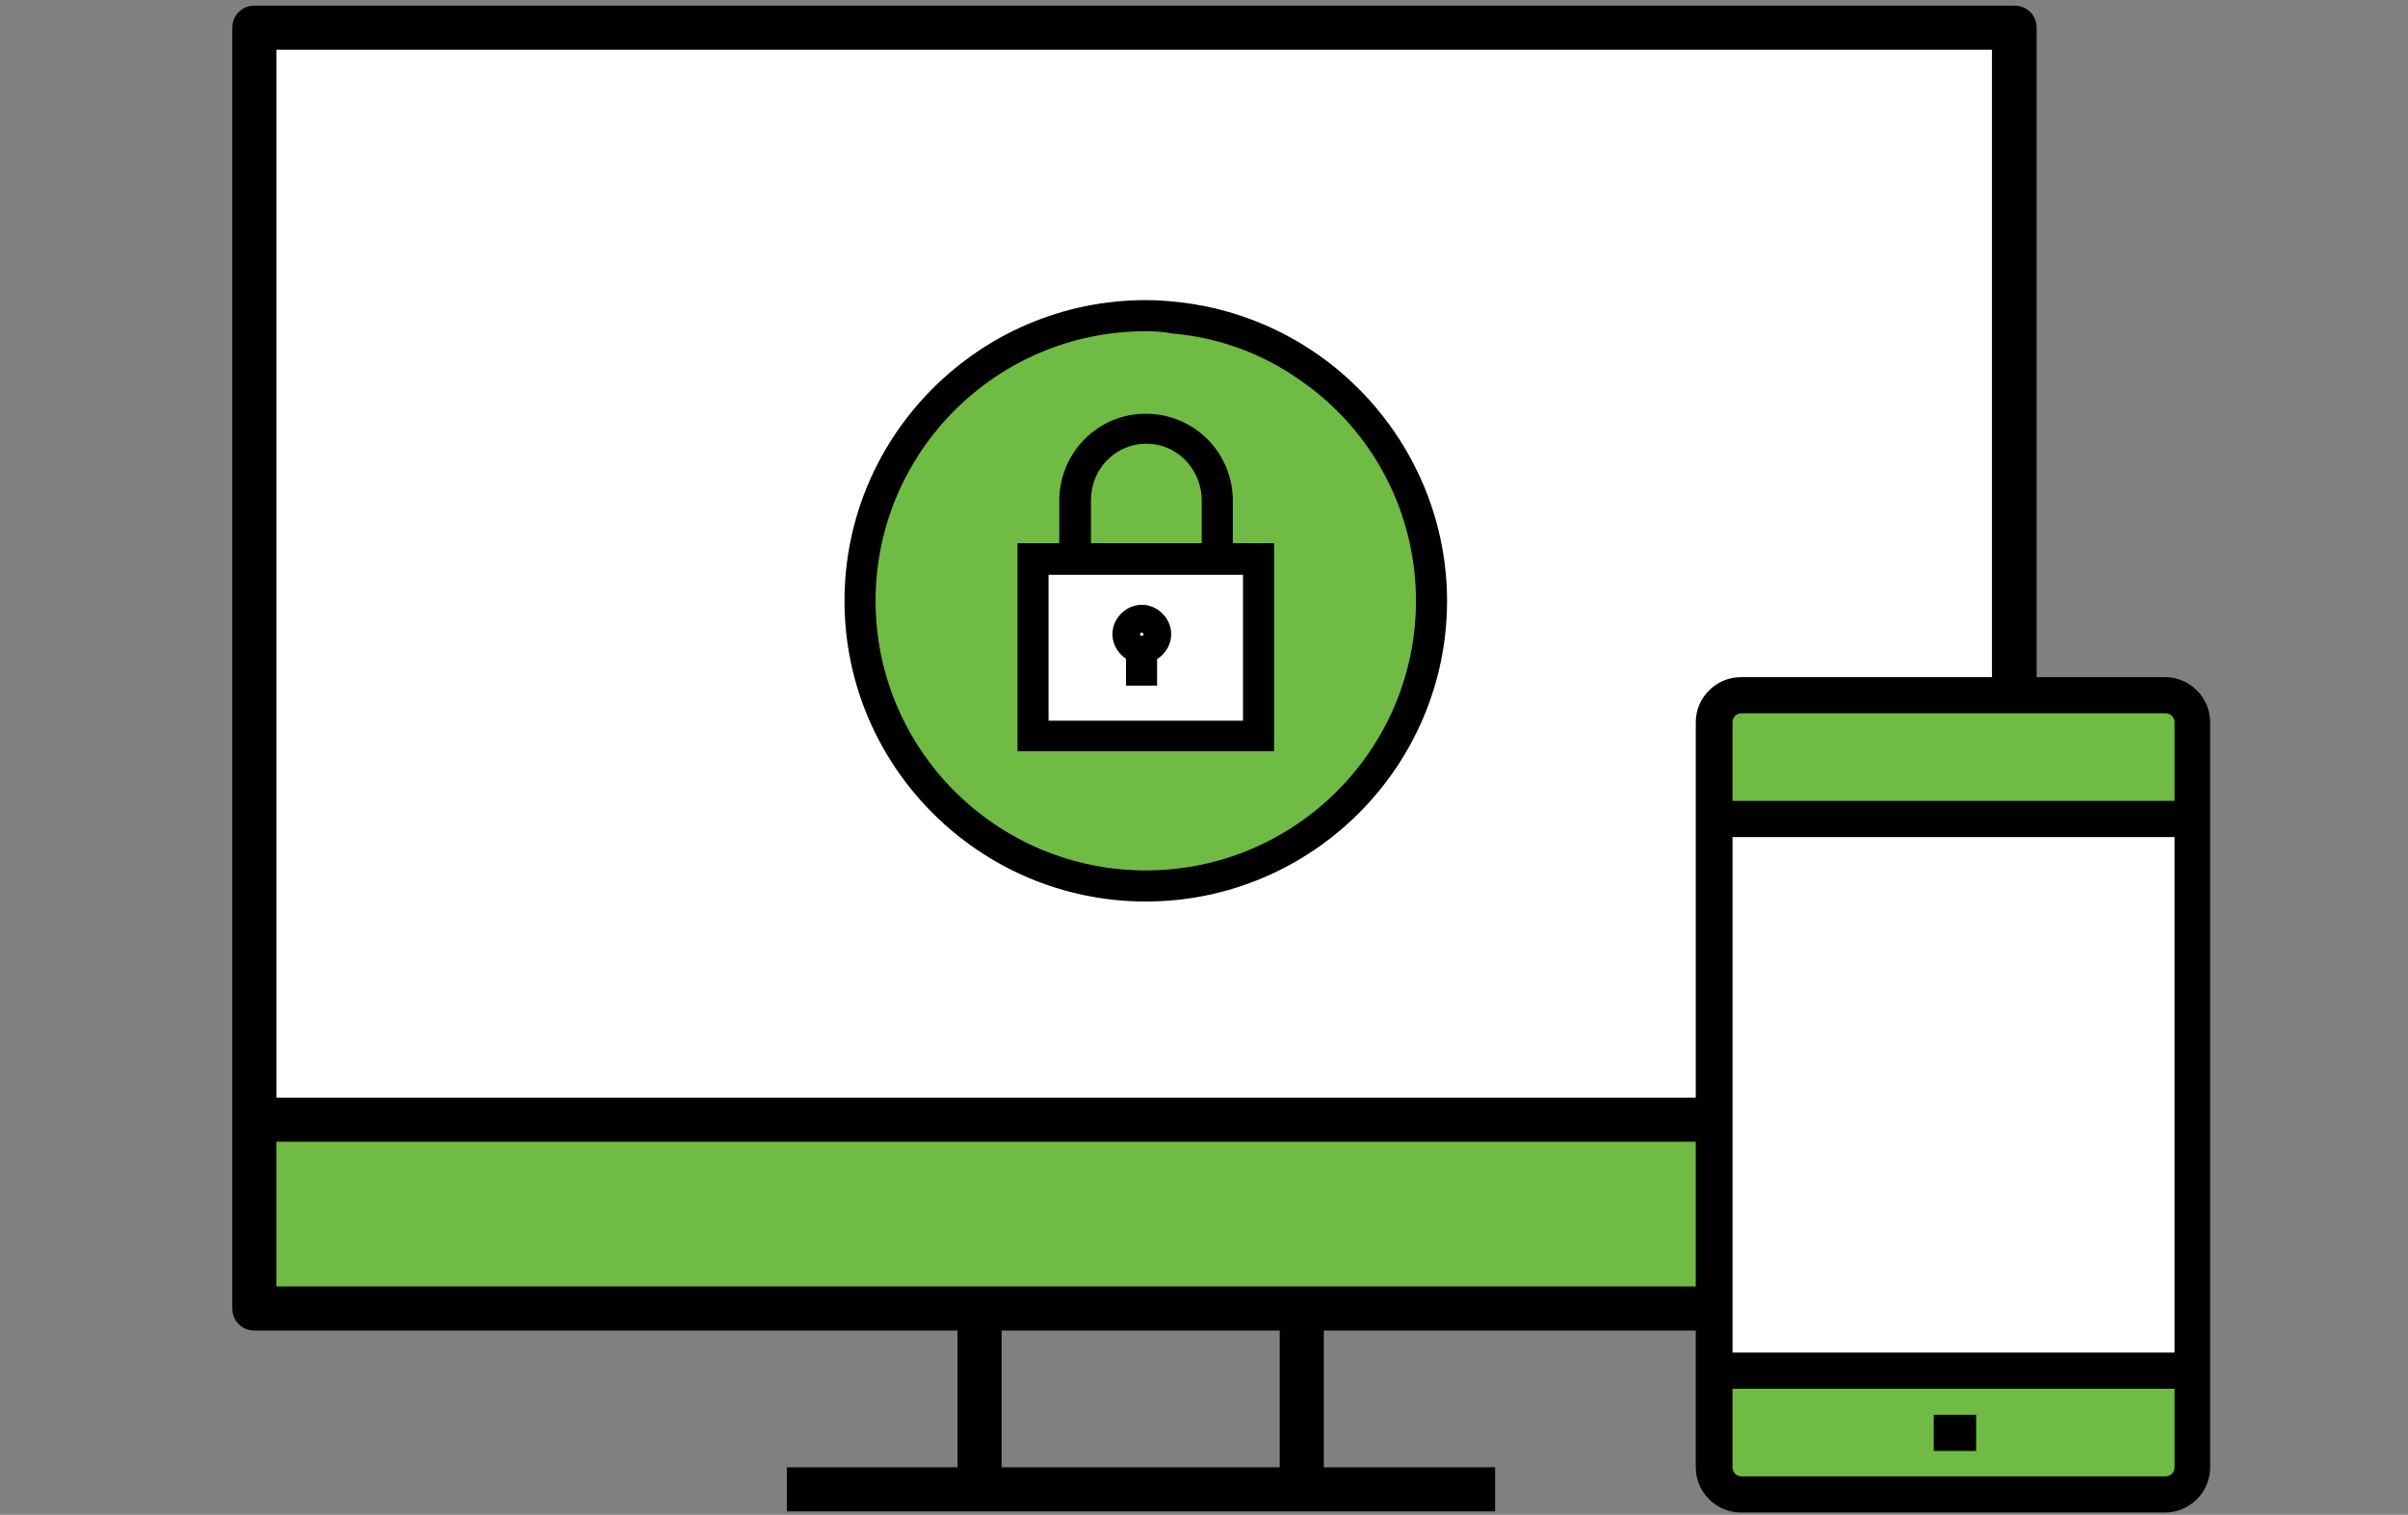 <?xml version="1.0" encoding="UTF-8"?>
<!-- Generator: Adobe Illustrator 27.3.1, SVG Export Plug-In . SVG Version: 6.00 Build 0)  -->
<svg xmlns="http://www.w3.org/2000/svg" xmlns:xlink="http://www.w3.org/1999/xlink" version="1.1" id="Layer_1" x="0px" y="0px" width="426px" height="268px" viewBox="0 0 426 268" style="enable-background:new 0 0 426 268;" xml:space="preserve">
<rect x="0" y="0" width="426" height="268" fill="#808080" stroke="none"/>
<style type="text/css">
	.st0{fill:#FFFFFF;}
	.st1{fill:#70BB44;}
</style>
<g>
	<rect x="46" y="6.6" class="st0" width="307.7" height="191.3"></rect>
	<g id="XMLID_00000093138378721803236020000005212066675074178702_">
		<g>
			<polygon class="st1" points="355.3,198.1 356.3,198.1 356.3,231.5 230.3,231.5 173.3,231.5 45,231.5 45,198.1 46,198.1      355.2,198.1    "></polygon>
		</g>
		<g>
			<path d="M356.3,235.4H45c-2.2,0-3.9-1.7-3.9-3.9V4.9C41.1,2.7,42.8,1,45,1h311.4c2.2,0,3.9,1.7,3.9,3.9v226.6     C360.2,233.6,358.5,235.4,356.3,235.4z M48.9,227.6h303.5V8.8H48.9V227.6z"></path>
			<rect x="46" y="194.2" width="309.2" height="7.8"></rect>
			<rect x="169.4" y="231.5" width="7.8" height="30.2"></rect>
			<rect x="226.4" y="231.5" width="7.8" height="30.2"></rect>
			<rect x="139.2" y="259.6" width="125.3" height="7.8"></rect>
		</g>
	</g>
	<rect x="304.2" y="144.8" class="st0" width="81.5" height="95.8"></rect>
	<g id="XMLID_00000094605200519966138150000014698490569916235418_">
		<g>
			<g id="XMLID_00000049223961262544908360000002311909985682909844_">
				<g>
					<g>
						<path class="st1" d="M387.8,127.8v17h-84.5v-17c0-2.6,2.1-4.8,4.8-4.8h75C385.7,123,387.8,125.2,387.8,127.8z"></path>
					</g>
					<g>
						<path class="st1" d="M387.8,242.5v17c0,2.6-2.1,4.8-4.8,4.8h-75c-2.6,0-4.8-2.1-4.8-4.8v-17H387.8z"></path>
					</g>
				</g>
				<g>
					<g>
						<path d="M383,267.6h-75c-4.4,0-8-3.6-8-8V127.8c0-4.4,3.6-8,8-8h75c4.4,0,8,3.6,8,8v131.8C391,264,387.4,267.6,383,267.6z         M308.1,126.2c-0.9,0-1.6,0.7-1.6,1.6v131.8c0,0.9,0.7,1.6,1.6,1.6h75c0.9,0,1.6-0.7,1.6-1.6V127.8c0-0.9-0.7-1.6-1.6-1.6        C383.1,126.2,308.1,126.2,308.1,126.2z"></path>
					</g>
					<g>
						<rect x="303.3" y="239.3" width="84.5" height="6.4"></rect>
					</g>
					<g>
						<rect x="303.3" y="141.7" width="84.5" height="6.4"></rect>
					</g>
					<g>
						<rect x="342.1" y="250.3" width="7.5" height="6.4"></rect>
					</g>
				</g>
			</g>
		</g>
	</g>
</g>
<g id="XMLID_00000109017553628860176510000000544949747576798116_">
	<g>
		<g>
			<g>
				<path class="st1" d="M231.8,65.1c12.9,9.1,21.4,24.2,21.4,41.2c0,27.9-22.6,50.4-50.5,50.4s-50.5-22.6-50.5-50.4      s22.6-50.4,50.5-50.4c1.7,0,3.4,0.1,5,0.3C216.7,57.1,224.9,60.2,231.8,65.1z M222.7,130.2V98.9h-7.4h-25.1h-7.4v31.3H222.7z"></path>
			</g>
		</g>
	</g>
	<g>
		<g>
			<path d="M187.4,98.9V88.6c0-8.5,6.8-15.4,15.3-15.4c4.1,0,8,1.6,10.9,4.5c2.9,2.9,4.5,6.8,4.5,10.9v10.3h-5.5V88.5     c0-2.6-1-5.1-2.9-7.1c-1.9-1.9-4.3-2.9-6.9-2.9c-5.4,0-9.8,4.4-9.8,10v10.3L187.4,98.9z"></path>
		</g>
		<g>
			<path d="M225.4,132.9H180V96.1h45.4V132.9z M185.5,127.5h34.4v-25.8h-34.4V127.5z"></path>
		</g>
		<g>
			<path d="M202.7,159.5c-29.4,0-53.3-23.9-53.3-53.2s23.9-53.2,53.3-53.2c1.8,0,3.5,0.1,5.3,0.3c9.1,0.9,17.9,4.2,25.4,9.5     c14.1,10,22.6,26.2,22.6,43.4C256,135.6,232.1,159.5,202.7,159.5z M202.7,58.6c-26.4,0-47.8,21.4-47.8,47.7s21.4,47.7,47.8,47.7     s47.8-21.4,47.8-47.7c0-15.5-7.5-30-20.3-38.9l0,0c-6.7-4.8-14.6-7.7-22.8-8.4C205.9,58.7,204.3,58.6,202.7,58.6z"></path>
		</g>
		<g>
			<rect x="199.2" y="114.6" width="5.5" height="6.7"></rect>
		</g>
		<g>
			<path d="M202,117.4c-2.8,0-5.2-2.4-5.2-5.2c0-2.8,2.4-5.2,5.2-5.2s5.2,2.4,5.2,5.2C207.2,115,204.8,117.4,202,117.4z M202,111.9     c-0.1,0-0.3,0.1-0.3,0.3s0.1,0.3,0.3,0.3c0.1,0,0.3-0.1,0.3-0.3C202.3,112.1,202.1,111.9,202,111.9z"></path>
		</g>
	</g>
</g>
</svg>
